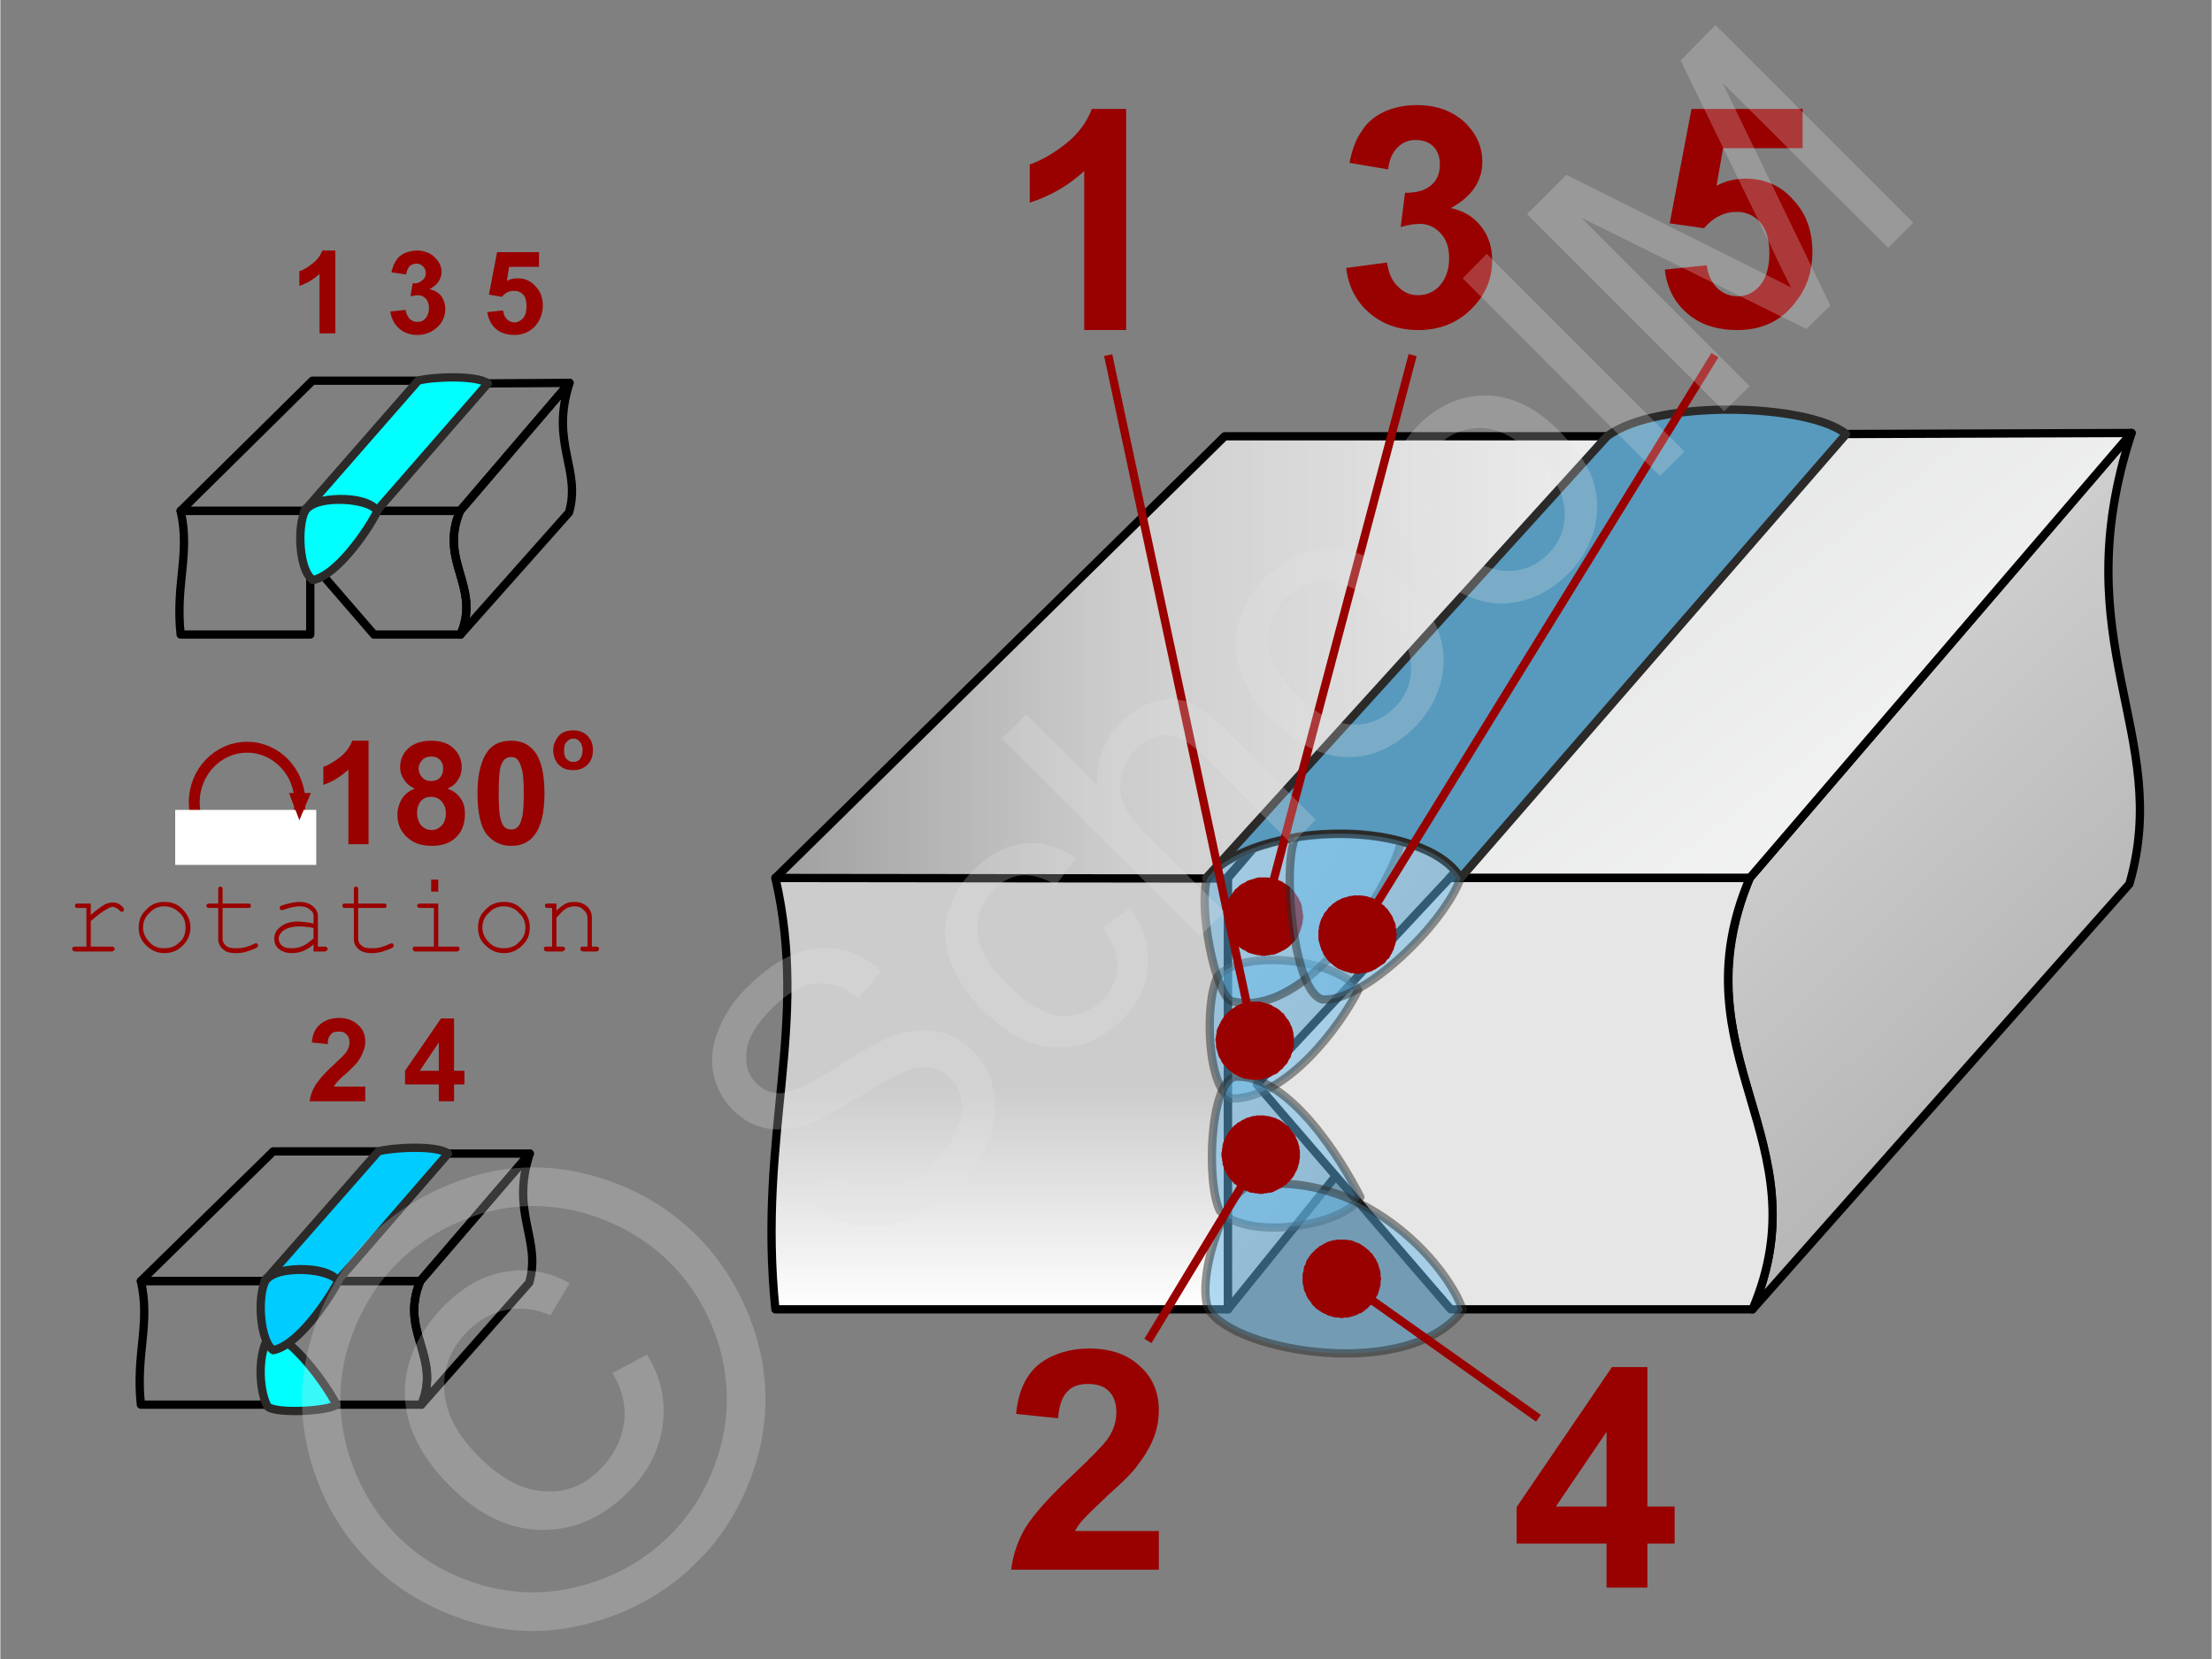 <svg xmlns="http://www.w3.org/2000/svg" width="240px" height="180px" style="shape-rendering:geometricPrecision;text-rendering:geometricPrecision;image-rendering:optimizeQuality;fill-rule:evenodd;clip-rule:evenodd" viewBox="0 0 4060 3046" xmlns:xlink="http://www.w3.org/1999/xlink"><rect x="0" y="0" width="4060" height="3046" fill="#808080" stroke="none"/><defs><clipPath id="id0"><path d="M2251 1613l709 -812 -712 0 -825 811 828 1z"/></clipPath><linearGradient id="id1" gradientUnits="userSpaceOnUse" x1="2725.5" y1="318.846" x2="3964.08" y2="1909.35"><stop offset="0" style="stop-opacity:1;stop-color:#d9dada"/><stop offset="1" style="stop-opacity:1;stop-color:#fefefe"/></linearGradient><linearGradient id="id2" gradientUnits="userSpaceOnUse" x1="3050.47" y1="1526.14" x2="2073.06" y2="933.056"><stop offset="0" style="stop-opacity:1;stop-color:#b2b3b3"/><stop offset="1" style="stop-opacity:1;stop-color:#fefefe"/></linearGradient><linearGradient id="id3" gradientUnits="userSpaceOnUse" x1="2044.44" y1="2403.73" x2="2044.44" y2="1994.39"><stop offset="0" style="stop-opacity:1;stop-color:white"/><stop offset="0.471" style="stop-opacity:1;stop-color:#e6e6e6"/><stop offset="1" style="stop-opacity:1;stop-color:#ccc"/></linearGradient><linearGradient id="id4" gradientUnits="userSpaceOnUse" x1="3026" y1="700.378" x2="4557.81" y2="2287.3"><stop offset="0" style="stop-opacity:1;stop-color:#e6e6e6"/><stop offset="1" style="stop-opacity:1;stop-color:#999"/></linearGradient></defs><g id="Ebene_x0020_1"><g id="_695642512"><g><path d="M615 612l-29 0 0 -109c-11,10 -23,17 -37,22l0 -27c7,-2 15,-7 24,-14 9,-7 15,-15 18,-24l24 0 0 152z" style="fill:#900;fill-rule:nonzero"/><path id="1" d="M716 572l28 -3c1,7 4,12 7,16 4,4 9,6 15,6 6,0 11,-2 15,-7 4,-5 6,-11 6,-18 0,-8 -2,-13 -6,-18 -4,-4 -9,-6 -14,-6 -4,0 -8,1 -14,2l4 -24c7,1 13,-1 17,-5 5,-3 7,-8 7,-14 0,-5 -2,-9 -5,-12 -3,-3 -7,-5 -12,-5 -5,0 -9,2 -13,5 -3,4 -5,9 -6,15l-27 -4c2,-9 5,-17 9,-22 3,-6 9,-10 15,-13 7,-3 15,-5 23,-5 14,0 26,5 34,14 7,7 11,16 11,25 0,13 -7,24 -22,32 9,2 16,6 21,12 5,7 8,15 8,24 0,13 -5,25 -15,34 -10,9 -22,14 -36,14 -14,0 -25,-4 -34,-12 -9,-8 -14,-18 -16,-31z" style="fill:#900;fill-rule:nonzero"/><path id="2" d="M894 573l29 -3c1,7 3,12 7,16 4,4 9,6 14,6 6,0 11,-3 16,-8 4,-5 6,-12 6,-22 0,-9 -2,-17 -6,-21 -5,-5 -10,-7 -17,-7 -8,0 -16,3 -22,11l-24 -4 15 -78 77 0 0 27 -55 0 -4 26c6,-4 13,-5 19,-5 13,0 24,4 33,14 9,9 14,21 14,36 0,13 -4,24 -11,34 -10,13 -24,20 -41,20 -14,0 -26,-4 -34,-11 -9,-8 -14,-18 -16,-31z" style="fill:#900;fill-rule:nonzero"/><path d="M670 1995l0 27 -102 0c1,-11 5,-20 10,-29 6,-9 16,-22 33,-37 13,-12 21,-20 24,-24 4,-6 6,-12 6,-18 0,-7 -2,-12 -6,-15 -3,-4 -8,-5 -14,-5 -6,0 -11,1 -14,5 -4,4 -6,10 -6,18l-29 -3c1,-16 7,-27 16,-34 9,-7 20,-11 34,-11 15,0 27,5 35,13 9,8 13,18 13,30 0,7 -1,13 -4,19 -2,6 -6,13 -11,20 -4,4 -10,11 -19,19 -10,8 -15,14 -18,17 -2,3 -4,5 -6,8l58 0z" style="fill:#900;fill-rule:nonzero"/><path id="1" d="M805 2022l0 -31 -62 0 0 -25 66 -96 24 0 0 96 19 0 0 25 -19 0 0 31 -28 0zm0 -56l0 -52 -35 52 35 0z" style="fill:#900;fill-rule:nonzero"/><path d="M676 1550l-37 0 0 -137c-13,12 -28,22 -46,28l0 -33c9,-3 19,-9 31,-18 11,-9 18,-19 22,-30l30 0 0 190z" style="fill:#900;fill-rule:nonzero"/><path id="1" d="M761 1448c-9,-4 -16,-10 -20,-17 -5,-7 -7,-14 -7,-22 0,-14 5,-26 15,-35 10,-9 24,-14 42,-14 18,0 32,5 41,14 10,9 15,21 15,35 0,8 -2,16 -7,23 -4,7 -10,12 -19,16 11,4 19,10 24,18 6,8 8,18 8,28 0,18 -5,32 -16,43 -11,11 -26,16 -45,16 -17,0 -31,-4 -42,-13 -14,-11 -21,-26 -21,-44 0,-11 3,-20 8,-29 5,-8 13,-15 24,-19zm7 -37c0,7 3,13 7,17 4,4 9,6 16,6 7,0 12,-2 16,-6 4,-4 6,-10 6,-17 0,-7 -2,-12 -6,-16 -4,-4 -9,-6 -16,-6 -7,0 -12,2 -16,6 -4,4 -7,9 -7,16zm-3 81c0,10 3,18 8,24 5,5 11,8 19,8 7,0 13,-3 18,-8 5,-5 8,-13 8,-23 0,-9 -3,-16 -8,-22 -5,-5 -11,-8 -19,-8 -9,0 -15,3 -20,9 -4,6 -6,13 -6,20z" style="fill:#900;fill-rule:nonzero"/><path id="2" d="M938 1360c18,0 32,6 43,20 12,15 18,41 18,77 0,35 -6,61 -19,77 -10,13 -24,19 -42,19 -19,0 -33,-7 -45,-21 -11,-14 -17,-39 -17,-76 0,-35 7,-61 19,-77 10,-13 24,-19 43,-19zm0 30c-5,0 -8,1 -12,4 -3,3 -6,8 -8,15 -2,10 -3,25 -3,48 0,22 1,37 3,45 2,9 5,14 8,17 4,3 7,4 12,4 4,0 8,-1 11,-4 4,-3 6,-8 8,-15 3,-9 4,-25 4,-47 0,-23 -1,-38 -4,-46 -2,-8 -5,-14 -8,-17 -3,-3 -7,-4 -11,-4z" style="fill:#900;fill-rule:nonzero"/><path d="M1015 1377c0,-7 2,-13 5,-18 3,-6 7,-11 13,-14 6,-3 12,-4 19,-4 10,0 19,3 26,10 7,7 10,16 10,26 0,11 -3,20 -10,27 -7,7 -16,10 -26,10 -7,0 -13,-1 -19,-4 -5,-3 -10,-7 -13,-13 -3,-5 -5,-12 -5,-20zm20 1c0,7 1,12 5,16 3,3 7,5 12,5 5,0 9,-2 12,-5 3,-4 5,-9 5,-17 0,-6 -2,-12 -5,-15 -3,-4 -7,-6 -12,-6 -5,0 -9,2 -12,6 -4,3 -5,9 -5,16z" style="fill:#900;fill-rule:nonzero"/><path d="M166 1659l0 21c11,-10 20,-16 25,-19 6,-3 11,-4 16,-4 5,0 9,1 14,5 4,3 6,6 6,8 0,1 0,2 -1,3 -1,1 -2,1 -3,1 -1,0 -1,0 -2,0 0,-1 -1,-1 -3,-3 -2,-2 -4,-4 -6,-4 -2,-1 -3,-2 -5,-2 -4,0 -8,2 -13,5 -6,3 -15,10 -28,21l0 47 38 0c2,0 4,0 4,1 1,1 2,2 2,3 0,2 -1,3 -2,3 0,1 -2,2 -4,2l-66 0c-3,0 -4,-1 -5,-2 -1,0 -1,-1 -1,-3 0,-1 0,-2 1,-3 1,0 2,-1 5,-1l20 0 0 -71 -16 0c-2,0 -3,0 -4,-1 -1,-1 -1,-2 -1,-3 0,-1 0,-2 1,-3 1,-1 2,-1 4,-1l24 0z" style="fill:#900;fill-rule:nonzero"/><path id="1" d="M349 1703c0,13 -5,24 -14,33 -9,9 -20,14 -34,14 -13,0 -24,-5 -33,-14 -10,-9 -14,-20 -14,-33 0,-13 4,-24 14,-33 9,-10 20,-14 33,-14 14,0 25,4 34,14 9,9 14,20 14,33zm-9 0c0,-11 -3,-20 -11,-27 -8,-8 -17,-12 -28,-12 -11,0 -20,4 -27,12 -8,7 -12,16 -12,27 0,10 4,19 12,27 7,8 16,11 27,11 11,0 20,-3 28,-11 8,-7 11,-16 11,-27z" style="fill:#900;fill-rule:nonzero"/><path id="2" d="M408 1659l46 0c2,0 4,0 5,1 1,1 1,2 1,3 0,1 0,2 -1,3 -1,1 -3,1 -5,1l-46 0 0 57c0,5 2,9 6,12 4,4 10,5 18,5 5,0 11,0 18,-2 7,-2 12,-4 16,-6 1,-1 2,-1 3,-1 1,0 2,0 3,1 1,1 1,2 1,3 0,1 0,2 -1,3 -2,2 -8,4 -16,7 -8,3 -16,4 -24,4 -10,0 -18,-2 -23,-7 -6,-5 -9,-11 -9,-19l0 -57 -16 0c-2,0 -4,0 -4,-1 -1,-1 -2,-2 -2,-3 0,-1 1,-2 2,-3 0,-1 2,-1 4,-1l16 0 0 -25c0,-3 0,-4 1,-5 1,-1 2,-1 3,-1 1,0 2,0 3,1 1,1 1,2 1,5l0 25z" style="fill:#900;fill-rule:nonzero"/><path id="3" d="M575 1747l0 -13c-12,11 -26,16 -40,16 -10,0 -18,-3 -24,-8 -6,-5 -8,-11 -8,-19 0,-8 3,-15 11,-21 8,-7 19,-10 33,-10 4,0 8,1 13,1 5,1 10,1 15,3l0 -14c0,-5 -2,-9 -7,-12 -4,-4 -10,-6 -19,-6 -7,0 -16,2 -28,6 -2,1 -4,1 -4,1 -1,0 -2,0 -3,-1 -1,-1 -1,-2 -1,-3 0,-1 0,-2 1,-3 1,-1 4,-2 11,-4 11,-3 19,-4 24,-4 11,0 19,3 25,8 6,5 9,11 9,18l0 56 12 0c2,0 4,0 4,1 1,1 2,2 2,3 0,2 -1,3 -2,3 0,1 -2,2 -4,2l-20 0zm0 -43c-4,-1 -8,-2 -13,-2 -4,-1 -9,-1 -14,-1 -12,0 -22,3 -29,8 -5,4 -8,9 -8,14 0,5 2,10 6,13 4,4 10,5 18,5 7,0 14,-1 20,-4 7,-3 13,-8 20,-14l0 -19z" style="fill:#900;fill-rule:nonzero"/><path id="4" d="M657 1659l47 0c2,0 3,0 4,1 1,1 1,2 1,3 0,1 0,2 -1,3 -1,1 -2,1 -4,1l-47 0 0 57c0,5 2,9 6,12 4,4 10,5 18,5 6,0 12,0 18,-2 7,-2 12,-4 16,-6 1,-1 3,-1 3,-1 1,0 2,0 3,1 1,1 1,2 1,3 0,1 0,2 -1,3 -2,2 -7,4 -16,7 -8,3 -16,4 -24,4 -9,0 -17,-2 -23,-7 -6,-5 -9,-11 -9,-19l0 -57 -16 0c-2,0 -3,0 -4,-1 -1,-1 -1,-2 -1,-3 0,-1 0,-2 1,-3 1,-1 2,-1 4,-1l16 0 0 -25c0,-3 0,-4 1,-5 1,-1 2,-1 3,-1 1,0 2,0 3,1 1,1 1,2 1,5l0 25z" style="fill:#900;fill-rule:nonzero"/><path id="5" d="M804 1615l0 22 -13 0 0 -22 13 0zm0 44l0 79 34 0c2,0 3,0 4,1 1,1 1,2 1,3 0,2 0,3 -1,3 -1,1 -2,2 -4,2l-76 0c-2,0 -3,-1 -4,-2 -1,0 -1,-1 -1,-3 0,-1 0,-2 1,-3 1,-1 2,-1 4,-1l34 0 0 -71 -25 0c-2,0 -3,0 -4,-1 -1,-1 -2,-2 -2,-3 0,-1 1,-2 2,-3 1,-1 2,-1 4,-1l33 0z" style="fill:#900;fill-rule:nonzero"/><path id="6" d="M972 1703c0,13 -4,24 -14,33 -9,9 -20,14 -33,14 -14,0 -25,-5 -34,-14 -10,-9 -14,-20 -14,-33 0,-13 4,-24 14,-33 9,-10 20,-14 34,-14 13,0 24,4 33,14 10,9 14,20 14,33zm-8 0c0,-11 -4,-20 -12,-27 -7,-8 -17,-12 -28,-12 -10,0 -20,4 -27,12 -8,7 -12,16 -12,27 0,10 4,19 12,27 7,8 17,11 27,11 11,0 21,-3 28,-11 8,-7 12,-16 12,-27z" style="fill:#900;fill-rule:nonzero"/><path id="7" d="M1021 1659l0 13c6,-6 12,-10 17,-13 4,-2 10,-3 16,-3 6,0 12,1 17,4 4,2 8,5 11,10 3,5 4,10 4,14l0 54 7 0c3,0 4,0 5,1 1,1 1,2 1,3 0,2 0,3 -1,3 -1,1 -2,2 -5,2l-22 0c-2,0 -4,-1 -5,-2 -1,0 -1,-1 -1,-3 0,-1 0,-2 1,-3 1,-1 3,-1 5,-1l7 0 0 -52c0,-6 -2,-11 -7,-15 -4,-5 -10,-7 -17,-7 -6,0 -11,2 -15,4 -4,2 -10,8 -18,17l0 53 10 0c2,0 3,0 4,1 1,1 2,2 2,3 0,2 -1,3 -2,3 -1,1 -2,2 -4,2l-27 0c-3,0 -4,-1 -5,-2 -1,0 -1,-1 -1,-3 0,-1 0,-2 1,-3 1,-1 2,-1 5,-1l9 0 0 -71 -7 0c-2,0 -4,0 -5,-1 -1,-1 -1,-2 -1,-3 0,-1 0,-2 1,-3 1,-1 3,-1 5,-1l15 0z" style="fill:#900;fill-rule:nonzero"/><ellipse cx="453" cy="1473" rx="97" ry="101" style="fill:none;stroke:#900;stroke-width:19.98"/><rect x="321" y="1487" width="259" height="101" style="fill:#fff"/><polygon points="549,1506 530,1456 570,1456" style="fill:#900"/><path d="M2254 1612l-831 0c63,274 -33,467 0,792l831 0 0 -792z" style="fill:url(#id3);stroke:#000;stroke-width:15.225;stroke-linejoin:round"/><path d="M569 938l-238 0c18,79 -10,134 0,227l238 0 0 -227z" style="fill:none;stroke:#000;stroke-width:15.225;stroke-linejoin:round"/><path d="M496 2352l-238 0c18,79 -10,134 0,227l238 0 0 -227z" style="fill:none;stroke:#000;stroke-width:15.225;stroke-linejoin:round"/><g><g style="clip-path:url(#id0)"><polygon points="2960,1613 2960,1613 2960,801 2960,801" style="fill:#eee"/><polygon id="1" points="2964,1613 2952,1613 2952,801 2964,801" style="fill:#eee"/><polygon id="2" points="2956,1613 2944,1613 2944,801 2956,801" style="fill:#eee"/><polygon id="3" points="2948,1613 2937,1613 2937,801 2948,801" style="fill:#eee"/><polygon id="4" points="2940,1613 2929,1613 2929,801 2940,801" style="fill:#ededed"/><polygon id="5" points="2933,1613 2921,1613 2921,801 2933,801" style="fill:#ededed"/><polygon id="6" points="2925,1613 2913,1613 2913,801 2925,801" style="fill:#ededed"/><polygon id="7" points="2917,1613 2905,1613 2905,801 2917,801" style="fill:#ececec"/><polygon id="8" points="2909,1613 2897,1613 2897,801 2909,801" style="fill:#ececec"/><polygon id="9" points="2901,1613 2889,1613 2889,801 2901,801" style="fill:#ececec"/><polygon id="10" points="2893,1613 2881,1613 2881,801 2893,801" style="fill:#ececec"/><polygon id="11" points="2885,1613 2873,1613 2873,801 2885,801" style="fill:#ebebeb"/><polygon id="12" points="2877,1613 2865,1613 2865,801 2877,801" style="fill:#ebebeb"/><polygon id="13" points="2869,1613 2857,1613 2857,801 2869,801" style="fill:#ebebeb"/><polygon id="14" points="2861,1613 2849,1613 2849,801 2861,801" style="fill:#eaeaea"/><polygon id="15" points="2853,1613 2841,1613 2841,801 2853,801" style="fill:#eaeaea"/><polygon id="16" points="2845,1613 2833,1613 2833,801 2845,801" style="fill:#eaeaea"/><polygon id="17" points="2837,1613 2825,1613 2825,801 2837,801" style="fill:#e9e9e9"/><polygon id="18" points="2829,1613 2818,1613 2818,801 2829,801" style="fill:#e9e9e9"/><polygon id="19" points="2822,1613 2810,1613 2810,801 2822,801" style="fill:#e9e9e9"/><polygon id="20" points="2814,1613 2802,1613 2802,801 2814,801" style="fill:#e9e9e9"/><polygon id="21" points="2806,1613 2794,1613 2794,801 2806,801" style="fill:#e8e8e8"/><polygon id="22" points="2798,1613 2786,1613 2786,801 2798,801" style="fill:#e8e8e8"/><polygon id="23" points="2790,1613 2778,1613 2778,801 2790,801" style="fill:#e8e8e8"/><polygon id="24" points="2782,1613 2770,1613 2770,801 2782,801" style="fill:#e7e7e7"/><polygon id="25" points="2774,1613 2762,1613 2762,801 2774,801" style="fill:#e7e7e7"/><polygon id="26" points="2766,1613 2754,1613 2754,801 2766,801" style="fill:#e7e7e7"/><polygon id="27" points="2758,1613 2746,1613 2746,801 2758,801" style="fill:#e7e7e7"/><polygon id="28" points="2750,1613 2738,1613 2738,801 2750,801" style="fill:#e6e6e6"/><polygon id="29" points="2742,1613 2730,1613 2730,801 2742,801" style="fill:#e6e6e6"/><polygon id="30" points="2734,1613 2722,1613 2722,801 2734,801" style="fill:#e6e6e6"/><polygon id="31" points="2726,1613 2714,1613 2714,801 2726,801" style="fill:#e5e5e5"/><polygon id="32" points="2718,1613 2707,1613 2707,801 2718,801" style="fill:#e5e5e5"/><polygon id="33" points="2710,1613 2699,1613 2699,801 2710,801" style="fill:#e5e5e5"/><polygon id="34" points="2703,1613 2691,1613 2691,801 2703,801" style="fill:#e4e4e4"/><polygon id="35" points="2695,1613 2683,1613 2683,801 2695,801" style="fill:#e4e4e4"/><polygon id="36" points="2687,1613 2675,1613 2675,801 2687,801" style="fill:#e4e4e4"/><polygon id="37" points="2679,1613 2667,1613 2667,801 2679,801" style="fill:#e4e4e4"/><polygon id="38" points="2671,1613 2659,1613 2659,801 2671,801" style="fill:#e3e3e3"/><polygon id="39" points="2663,1613 2651,1613 2651,801 2663,801" style="fill:#e3e3e3"/><polygon id="40" points="2655,1613 2643,1613 2643,801 2655,801" style="fill:#e3e3e3"/><polygon id="41" points="2647,1613 2635,1613 2635,801 2647,801" style="fill:#e2e2e2"/><polygon id="42" points="2639,1613 2627,1613 2627,801 2639,801" style="fill:#e2e2e2"/><polygon id="43" points="2631,1613 2619,1613 2619,801 2631,801" style="fill:#e2e2e2"/><polygon id="44" points="2623,1613 2611,1613 2611,801 2623,801" style="fill:#e2e2e2"/><polygon id="45" points="2615,1613 2603,1613 2603,801 2615,801" style="fill:#e1e1e1"/><polygon id="46" points="2607,1613 2595,1613 2595,801 2607,801" style="fill:#e1e1e1"/><polygon id="47" points="2599,1613 2588,1613 2588,801 2599,801" style="fill:#e1e1e1"/><polygon id="48" points="2592,1613 2580,1613 2580,801 2592,801" style="fill:#e0e0e0"/><polygon id="49" points="2584,1613 2572,1613 2572,801 2584,801" style="fill:#e0e0e0"/><polygon id="50" points="2576,1613 2564,1613 2564,801 2576,801" style="fill:#e0e0e0"/><polygon id="51" points="2568,1613 2556,1613 2556,801 2568,801" style="fill:#dfdfdf"/><polygon id="52" points="2560,1613 2548,1613 2548,801 2560,801" style="fill:#dfdfdf"/><polygon id="53" points="2552,1613 2540,1613 2540,801 2552,801" style="fill:#dfdfdf"/><polygon id="54" points="2544,1613 2532,1613 2532,801 2544,801" style="fill:#dfdfdf"/><polygon id="55" points="2536,1613 2524,1613 2524,801 2536,801" style="fill:#dedede"/><polygon id="56" points="2528,1613 2516,1613 2516,801 2528,801" style="fill:#dedede"/><polygon id="57" points="2520,1613 2508,1613 2508,801 2520,801" style="fill:#dedede"/><polygon id="58" points="2512,1613 2500,1613 2500,801 2512,801" style="fill:#ddd"/><polygon id="59" points="2504,1613 2492,1613 2492,801 2504,801" style="fill:#ddd"/><polygon id="60" points="2496,1613 2484,1613 2484,801 2496,801" style="fill:#ddd"/><polygon id="61" points="2488,1613 2477,1613 2477,801 2488,801" style="fill:#dcdcdc"/><polygon id="62" points="2480,1613 2469,1613 2469,801 2480,801" style="fill:#dcdcdc"/><polygon id="63" points="2473,1613 2461,1613 2461,801 2473,801" style="fill:#dcdcdc"/><polygon id="64" points="2465,1613 2453,1613 2453,801 2465,801" style="fill:#dcdcdc"/><polygon id="65" points="2457,1613 2445,1613 2445,801 2457,801" style="fill:#dbdbdb"/><polygon id="66" points="2449,1613 2437,1613 2437,801 2449,801" style="fill:#dbdbdb"/><polygon id="67" points="2441,1613 2429,1613 2429,801 2441,801" style="fill:#dbdbdb"/><polygon id="68" points="2433,1613 2421,1613 2421,801 2433,801" style="fill:#dadada"/><polygon id="69" points="2425,1613 2413,1613 2413,801 2425,801" style="fill:#dadada"/><polygon id="70" points="2417,1613 2405,1613 2405,801 2417,801" style="fill:#dadada"/><polygon id="71" points="2409,1613 2397,1613 2397,801 2409,801" style="fill:#dadada"/><polygon id="72" points="2401,1613 2389,1613 2389,801 2401,801" style="fill:#d9d9d9"/><polygon id="73" points="2393,1613 2381,1613 2381,801 2393,801" style="fill:#d9d9d9"/><polygon id="74" points="2385,1613 2373,1613 2373,801 2385,801" style="fill:#d9d9d9"/><polygon id="75" points="2377,1613 2366,1613 2366,801 2377,801" style="fill:#d8d8d8"/><polygon id="76" points="2369,1613 2358,1613 2358,801 2369,801" style="fill:#d8d8d8"/><polygon id="77" points="2362,1613 2350,1613 2350,801 2362,801" style="fill:#d8d8d8"/><polygon id="78" points="2354,1613 2342,1613 2342,801 2354,801" style="fill:#d7d7d7"/><polygon id="79" points="2346,1613 2334,1613 2334,801 2346,801" style="fill:#d7d7d7"/><polygon id="80" points="2338,1613 2326,1613 2326,801 2338,801" style="fill:#d7d7d7"/><polygon id="81" points="2330,1613 2318,1613 2318,801 2330,801" style="fill:#d7d7d7"/><polygon id="82" points="2322,1613 2310,1613 2310,801 2322,801" style="fill:#d6d6d6"/><polygon id="83" points="2314,1613 2302,1613 2302,801 2314,801" style="fill:#d6d6d6"/><polygon id="84" points="2306,1613 2294,1613 2294,801 2306,801" style="fill:#d6d6d6"/><polygon id="85" points="2298,1613 2286,1613 2286,801 2298,801" style="fill:#d5d5d5"/><polygon id="86" points="2290,1613 2278,1613 2278,801 2290,801" style="fill:#d5d5d5"/><polygon id="87" points="2282,1613 2270,1613 2270,801 2282,801" style="fill:#d5d5d5"/><polygon id="88" points="2274,1613 2262,1613 2262,801 2274,801" style="fill:#d5d5d5"/><polygon id="89" points="2266,1613 2254,1613 2254,801 2266,801" style="fill:#d4d4d4"/><polygon id="90" points="2258,1613 2247,1613 2247,801 2258,801" style="fill:#d4d4d4"/><polygon id="91" points="2251,1613 2239,1613 2239,801 2251,801" style="fill:#d4d4d4"/><polygon id="92" points="2243,1613 2231,1613 2231,801 2243,801" style="fill:#d3d3d3"/><polygon id="93" points="2235,1613 2223,1613 2223,801 2235,801" style="fill:#d3d3d3"/><polygon id="94" points="2227,1613 2215,1613 2215,801 2227,801" style="fill:#d3d3d3"/><polygon id="95" points="2219,1613 2207,1613 2207,801 2219,801" style="fill:#d2d2d2"/><polygon id="96" points="2211,1613 2199,1613 2199,801 2211,801" style="fill:#d2d2d2"/><polygon id="97" points="2203,1613 2191,1613 2191,801 2203,801" style="fill:#d2d2d2"/><polygon id="98" points="2195,1613 2183,1613 2183,801 2195,801" style="fill:#d2d2d2"/><polygon id="99" points="2187,1613 2175,1613 2175,801 2187,801" style="fill:#d1d1d1"/><polygon id="100" points="2179,1613 2167,1613 2167,801 2179,801" style="fill:#d1d1d1"/><polygon id="101" points="2171,1613 2159,1613 2159,801 2171,801" style="fill:#d1d1d1"/><polygon id="102" points="2163,1613 2151,1613 2151,801 2163,801" style="fill:#d0d0d0"/><polygon id="103" points="2155,1613 2143,1613 2143,801 2155,801" style="fill:#d0d0d0"/><polygon id="104" points="2147,1613 2136,1613 2136,801 2147,801" style="fill:#d0d0d0"/><polygon id="105" points="2139,1613 2128,1613 2128,801 2139,801" style="fill:#d0d0d0"/><polygon id="106" points="2132,1613 2120,1613 2120,801 2132,801" style="fill:#cfcfcf"/><polygon id="107" points="2124,1613 2112,1613 2112,801 2124,801" style="fill:#cfcfcf"/><polygon id="108" points="2116,1613 2104,1613 2104,801 2116,801" style="fill:#cfcfcf"/><polygon id="109" points="2108,1613 2096,1613 2096,801 2108,801" style="fill:#cecece"/><polygon id="110" points="2100,1613 2088,1613 2088,801 2100,801" style="fill:#cecece"/><polygon id="111" points="2092,1613 2080,1613 2080,801 2092,801" style="fill:#cecece"/><polygon id="112" points="2084,1613 2072,1613 2072,801 2084,801" style="fill:#cdcdcd"/><polygon id="113" points="2076,1613 2064,1613 2064,801 2076,801" style="fill:#cdcdcd"/><polygon id="114" points="2068,1613 2056,1613 2056,801 2068,801" style="fill:#cdcdcd"/><polygon id="115" points="2060,1613 2048,1613 2048,801 2060,801" style="fill:#cdcdcd"/><polygon id="116" points="2052,1613 2040,1613 2040,801 2052,801" style="fill:#ccc"/><polygon id="117" points="2044,1613 2032,1613 2032,801 2044,801" style="fill:#ccc"/><polygon id="118" points="2036,1613 2024,1613 2024,801 2036,801" style="fill:#cbcbcb"/><polygon id="119" points="2028,1613 2017,1613 2017,801 2028,801" style="fill:#cbcbcb"/><polygon id="120" points="2021,1613 2009,1613 2009,801 2021,801" style="fill:#cacaca"/><polygon id="121" points="2013,1613 2001,1613 2001,801 2013,801" style="fill:#cacaca"/><polygon id="122" points="2005,1613 1993,1613 1993,801 2005,801" style="fill:#c9c9c9"/><polygon id="123" points="1997,1613 1985,1613 1985,801 1997,801" style="fill:#c9c9c9"/><polygon id="124" points="1989,1613 1977,1613 1977,801 1989,801" style="fill:#c8c8c8"/><polygon id="125" points="1981,1613 1969,1613 1969,801 1981,801" style="fill:#c7c7c7"/><polygon id="126" points="1973,1613 1961,1613 1961,801 1973,801" style="fill:#c7c7c7"/><polygon id="127" points="1965,1613 1953,1613 1953,801 1965,801" style="fill:#c6c6c6"/><polygon id="128" points="1957,1613 1945,1613 1945,801 1957,801" style="fill:#c6c6c6"/><polygon id="129" points="1949,1613 1937,1613 1937,801 1949,801" style="fill:#c5c5c5"/><polygon id="130" points="1941,1613 1929,1613 1929,801 1941,801" style="fill:#c5c5c5"/><polygon id="131" points="1933,1613 1921,1613 1921,801 1933,801" style="fill:#c4c4c4"/><polygon id="132" points="1925,1613 1913,1613 1913,801 1925,801" style="fill:#c3c3c3"/><polygon id="133" points="1917,1613 1906,1613 1906,801 1917,801" style="fill:#c3c3c3"/><polygon id="134" points="1909,1613 1898,1613 1898,801 1909,801" style="fill:#c2c2c2"/><polygon id="135" points="1902,1613 1890,1613 1890,801 1902,801" style="fill:#c2c2c2"/><polygon id="136" points="1894,1613 1882,1613 1882,801 1894,801" style="fill:#c1c1c1"/><polygon id="137" points="1886,1613 1874,1613 1874,801 1886,801" style="fill:#c1c1c1"/><polygon id="138" points="1878,1613 1866,1613 1866,801 1878,801" style="fill:silver"/><polygon id="139" points="1870,1613 1858,1613 1858,801 1870,801" style="fill:#bfbfbf"/><polygon id="140" points="1862,1613 1850,1613 1850,801 1862,801" style="fill:#bfbfbf"/><polygon id="141" points="1854,1613 1842,1613 1842,801 1854,801" style="fill:#bebebe"/><polygon id="142" points="1846,1613 1834,1613 1834,801 1846,801" style="fill:#bebebe"/><polygon id="143" points="1838,1613 1826,1613 1826,801 1838,801" style="fill:#bdbdbd"/><polygon id="144" points="1830,1613 1818,1613 1818,801 1830,801" style="fill:#bcbcbc"/><polygon id="145" points="1822,1613 1810,1613 1810,801 1822,801" style="fill:#bcbcbc"/><polygon id="146" points="1814,1613 1802,1613 1802,801 1814,801" style="fill:#bbb"/><polygon id="147" points="1806,1613 1795,1613 1795,801 1806,801" style="fill:#bbb"/><polygon id="148" points="1798,1613 1787,1613 1787,801 1798,801" style="fill:#bababa"/><polygon id="149" points="1791,1613 1779,1613 1779,801 1791,801" style="fill:#bababa"/><polygon id="150" points="1783,1613 1771,1613 1771,801 1783,801" style="fill:#b9b9b9"/><polygon id="151" points="1775,1613 1763,1613 1763,801 1775,801" style="fill:#b8b8b8"/><polygon id="152" points="1767,1613 1755,1613 1755,801 1767,801" style="fill:#b8b8b8"/><polygon id="153" points="1759,1613 1747,1613 1747,801 1759,801" style="fill:#b7b7b7"/><polygon id="154" points="1751,1613 1739,1613 1739,801 1751,801" style="fill:#b7b7b7"/><polygon id="155" points="1743,1613 1731,1613 1731,801 1743,801" style="fill:#b6b6b6"/><polygon id="156" points="1735,1613 1723,1613 1723,801 1735,801" style="fill:#b6b6b6"/><polygon id="157" points="1727,1613 1715,1613 1715,801 1727,801" style="fill:#b5b5b5"/><polygon id="158" points="1719,1613 1707,1613 1707,801 1719,801" style="fill:#b4b4b4"/><polygon id="159" points="1711,1613 1699,1613 1699,801 1711,801" style="fill:#b4b4b4"/><polygon id="160" points="1703,1613 1691,1613 1691,801 1703,801" style="fill:#b3b3b3"/><polygon id="161" points="1695,1613 1683,1613 1683,801 1695,801" style="fill:#b3b3b3"/><polygon id="162" points="1687,1613 1676,1613 1676,801 1687,801" style="fill:#b2b2b2"/><polygon id="163" points="1680,1613 1668,1613 1668,801 1680,801" style="fill:#b2b2b2"/><polygon id="164" points="1672,1613 1660,1613 1660,801 1672,801" style="fill:#b1b1b1"/><polygon id="165" points="1664,1613 1652,1613 1652,801 1664,801" style="fill:#b0b0b0"/><polygon id="166" points="1656,1613 1644,1613 1644,801 1656,801" style="fill:#b0b0b0"/><polygon id="167" points="1648,1613 1636,1613 1636,801 1648,801" style="fill:#afafaf"/><polygon id="168" points="1640,1613 1628,1613 1628,801 1640,801" style="fill:#afafaf"/><polygon id="169" points="1632,1613 1620,1613 1620,801 1632,801" style="fill:#aeaeae"/><polygon id="170" points="1624,1613 1612,1613 1612,801 1624,801" style="fill:#aeaeae"/><polygon id="171" points="1616,1613 1604,1613 1604,801 1616,801" style="fill:#adadad"/><polygon id="172" points="1608,1613 1596,1613 1596,801 1608,801" style="fill:#acacac"/><polygon id="173" points="1600,1613 1588,1613 1588,801 1600,801" style="fill:#acacac"/><polygon id="174" points="1592,1613 1580,1613 1580,801 1592,801" style="fill:#ababab"/><polygon id="175" points="1584,1613 1572,1613 1572,801 1584,801" style="fill:#ababab"/><polygon id="176" points="1576,1613 1565,1613 1565,801 1576,801" style="fill:#aaa"/><polygon id="177" points="1568,1613 1557,1613 1557,801 1568,801" style="fill:#aaa"/><polygon id="178" points="1561,1613 1549,1613 1549,801 1561,801" style="fill:#a9a9a9"/><polygon id="179" points="1553,1613 1541,1613 1541,801 1553,801" style="fill:#a8a8a8"/><polygon id="180" points="1545,1613 1533,1613 1533,801 1545,801" style="fill:#a8a8a8"/><polygon id="181" points="1537,1613 1525,1613 1525,801 1537,801" style="fill:#a7a7a7"/><polygon id="182" points="1529,1613 1517,1613 1517,801 1529,801" style="fill:#a7a7a7"/><polygon id="183" points="1521,1613 1509,1613 1509,801 1521,801" style="fill:#a6a6a6"/><polygon id="184" points="1513,1613 1501,1613 1501,801 1513,801" style="fill:#a6a6a6"/><polygon id="185" points="1505,1613 1493,1613 1493,801 1505,801" style="fill:#a5a5a5"/><polygon id="186" points="1497,1613 1485,1613 1485,801 1497,801" style="fill:#a4a4a4"/><polygon id="187" points="1489,1613 1477,1613 1477,801 1489,801" style="fill:#a4a4a4"/><polygon id="188" points="1481,1613 1469,1613 1469,801 1481,801" style="fill:#a3a3a3"/><polygon id="189" points="1473,1613 1461,1613 1461,801 1473,801" style="fill:#a3a3a3"/><polygon id="190" points="1465,1613 1453,1613 1453,801 1465,801" style="fill:#a2a2a2"/><polygon id="191" points="1457,1613 1446,1613 1446,801 1457,801" style="fill:#a2a2a2"/><polygon id="192" points="1450,1613 1438,1613 1438,801 1450,801" style="fill:#a1a1a1"/><polygon id="193" points="1442,1613 1430,1613 1430,801 1442,801" style="fill:#a0a0a0"/><polygon id="194" points="1434,1613 1422,1613 1422,801 1434,801" style="fill:#a0a0a0"/><polygon id="195" points="1426,1613 1423,1613 1423,801 1426,801" style="fill:#9f9f9f"/></g><polygon id="196" points="2251,1613 2960,801 2248,801 1423,1612" style="fill:none;stroke:#000;stroke-width:15.225;stroke-linejoin:round"/></g><polygon points="568,938 777,699 573,699 331,938" style="fill:none;stroke:#000;stroke-width:15.225;stroke-linejoin:round"/><polygon points="496,2352 704,2114 501,2114 258,2352" style="fill:none;stroke:#000;stroke-width:15.225;stroke-linejoin:round"/><polygon points="2254,2404 2254,1612 2950,801 2949,1544" style="fill:url(#id2);stroke:#000;stroke-width:15.225;stroke-linejoin:round"/><g><path d="M3212 1612l701 -817c-126,385 76,553 -4,828l-692 781c131,-307 -141,-463 -5,-792z" style="fill:url(#id4);stroke:#000;stroke-width:15.225;stroke-linejoin:round"/><polygon points="2661,1612 3212,1612 3913,795 3360,797" style="fill:url(#id1);stroke:#000;stroke-width:15.225;stroke-linejoin:round"/><path d="M3217 2404l-554 0 -356 -413 354 -379 551 0c-138,324 137,482 5,792z" style="fill:#e6e6e6;stroke:#000;stroke-width:15.225;stroke-linejoin:round"/></g><g><path d="M844 938l201 -235c-36,111 22,159 -1,238l-199 224c38,-88 -40,-133 -1,-227z" style="fill:none;stroke:#000;stroke-width:15.225;stroke-linejoin:round"/><polygon points="686,938 844,938 1045,703 886,704" style="fill:none;stroke:#000;stroke-width:15.225;stroke-linejoin:round"/><path d="M845 1165l-159 0 -102 -118 102 -109 158 0c-40,93 39,138 1,227z" style="fill:none;stroke:#000;stroke-width:15.225;stroke-linejoin:round"/></g><g><path d="M771 2352l201 -234c-36,110 22,158 -1,237l-198 224c37,-88 -41,-133 -2,-227z" style="fill:none;stroke:#000;stroke-width:15.225;stroke-linejoin:round"/><polygon points="613,2352 771,2352 972,2118 814,2118" style="fill:none;stroke:#000;stroke-width:15.225;stroke-linejoin:round"/><path d="M773 2579l-159 0 -103 -118 102 -109 158 0c-39,93 40,138 2,227z" style="fill:none;stroke:#000;stroke-width:15.225;stroke-linejoin:round"/></g><path d="M2681 1612c-66,-107 -367,-108 -467,0l736 -811c92,-69 371,-60 439,-4l-708 815z" style="fill:#579abe;stroke:#2b2a29;stroke-width:15.225;stroke-linecap:round;stroke-linejoin:round"/><path d="M691 938c-18,-31 -120,-27 -133,0l209 -239c23,-7 108,-11 128,5l-204 234z" style="fill:#0ff;stroke:#2b2a29;stroke-width:15.225;stroke-linecap:round;stroke-linejoin:round"/><path d="M619 2352c-19,-31 -121,-27 -134,0l209 -238c24,-7 108,-12 128,4l-203 234z" style="fill:#0cf;stroke:#2b2a29;stroke-width:15.225;stroke-linecap:round;stroke-linejoin:round"/><path d="M617 2579c-15,13 -127,18 -128,0 -14,-28 -18,-96 7,-130 41,8 103,94 121,130z" style="fill:#0ff;stroke:#2b2a29;stroke-width:15.225;stroke-linecap:round;stroke-linejoin:round"/><path d="M2493 1818c-32,-55 -211,-79 -258,-25 -25,50 -19,210 27,224 101,-1 199,-135 231,-199z" style="fill:#66b8e8;fill-opacity:.502;stroke:#2b2a29;stroke-width:15.225;stroke-linecap:round;stroke-linejoin:round;stroke-opacity:.502"/><path d="M2497 2198c-32,55 -211,80 -258,25 -25,-50 -19,-232 27,-246 100,-7 199,157 231,221z" style="fill:#66b8e8;fill-opacity:.502;stroke:#2b2a29;stroke-width:15.225;stroke-linecap:round;stroke-linejoin:round;stroke-opacity:.502"/><path d="M2572 1545c-113,-35 -305,-5 -356,68 -17,50 14,211 44,225 136,37 293,-208 312,-293z" style="fill:#66b8e8;fill-opacity:.502;stroke:#2b2a29;stroke-width:15.225;stroke-linecap:round;stroke-linejoin:round;stroke-opacity:.502"/><path d="M2685 2405c-96,131 -415,79 -466,0 -25,-50 27,-213 72,-227 208,-36 365,142 394,227z" style="fill:#66b8e8;fill-opacity:.502;stroke:#2b2a29;stroke-width:15.225;stroke-linecap:round;stroke-linejoin:round;stroke-opacity:.502"/><path d="M692 939c-9,-24 -115,-33 -133,0 -14,28 -11,109 15,126 44,-9 100,-90 118,-126z" style="fill:#0ff;stroke:#2b2a29;stroke-width:15.225;stroke-linecap:round;stroke-linejoin:round"/><path d="M620 2353c-10,-24 -115,-33 -134,0 -14,28 -10,109 15,126 45,-9 100,-90 119,-126z" style="fill:#0cf;stroke:#2b2a29;stroke-width:15.225;stroke-linecap:round;stroke-linejoin:round"/><path d="M2127 2811l0 71 -271 0c3,-27 12,-53 26,-77 15,-24 44,-57 87,-97 35,-33 56,-55 64,-66 11,-16 16,-32 16,-48 0,-17 -4,-30 -14,-40 -9,-9 -22,-13 -38,-13 -16,0 -29,4 -38,14 -10,10 -15,26 -17,49l-77 -8c4,-43 19,-73 43,-92 24,-18 55,-28 91,-28 40,0 71,11 94,33 23,21 34,48 34,80 0,18 -3,35 -10,52 -6,16 -17,34 -31,52 -9,12 -26,29 -51,51 -24,23 -40,38 -46,45 -7,7 -12,15 -16,22l154 0z" style="fill:#900;fill-rule:nonzero"/><path d="M2949 2915l0 -81 -165 0 0 -67 175 -257 65 0 0 256 50 0 0 68 -50 0 0 81 -75 0zm0 -149l0 -137 -93 137 93 0z" style="fill:#900;fill-rule:nonzero"/><path d="M2067 606l-77 0 0 -292c-28,26 -62,46 -100,58l0 -70c20,-7 42,-19 66,-38 23,-18 39,-40 48,-64l63 0 0 406z" style="fill:#900;fill-rule:nonzero"/><path d="M3056 495l77 -8c2,17 9,31 19,42 11,10 24,15 38,15 16,0 30,-7 41,-20 11,-13 17,-33 17,-60 0,-25 -6,-43 -17,-56 -11,-12 -25,-19 -43,-19 -23,0 -43,10 -60,30l-63 -9 40 -210 204 0 0 72 -146 0 -12 69c17,-9 35,-13 53,-13 34,0 64,12 87,38 24,25 36,57 36,97 0,33 -9,63 -29,89 -26,36 -62,54 -109,54 -37,0 -68,-10 -91,-30 -24,-20 -38,-47 -42,-81z" style="fill:#900;fill-rule:nonzero"/><path d="M2471 492l75 -10c3,20 9,34 20,44 10,11 23,16 37,16 16,0 30,-6 41,-19 10,-12 16,-28 16,-49 0,-19 -5,-35 -16,-46 -10,-11 -23,-17 -38,-17 -10,0 -22,2 -35,6l8 -63c21,0 37,-4 48,-14 11,-9 16,-22 16,-38 0,-14 -4,-25 -12,-33 -8,-8 -19,-12 -32,-12 -13,0 -24,4 -34,14 -9,9 -15,22 -17,40l-71 -12c5,-25 12,-44 23,-59 9,-15 23,-26 41,-35 18,-8 38,-12 60,-12 38,0 69,12 92,36 19,20 28,43 28,68 0,35 -19,64 -58,85 23,5 42,16 55,33 14,17 21,38 21,63 0,35 -13,65 -39,90 -25,25 -58,38 -96,38 -37,0 -67,-11 -91,-32 -24,-21 -38,-48 -42,-82z" style="fill:#900;fill-rule:nonzero"/><g><line x1="2824" y1="2604" x2="2463" y2="2348" style="fill:none;fill-rule:nonzero;stroke:#900;stroke-width:15.225"/><polygon id="1" points="2421,2406 2421,2406 2418,2404 2415,2402 2413,2399 2410,2397 2408,2394 2406,2391 2404,2388 2402,2386 2400,2383 2398,2379 2397,2376 2396,2373 2394,2370 2393,2366 2393,2363 2392,2360 2391,2356 2391,2353 2391,2349 2391,2346 2391,2342 2391,2339 2392,2336 2393,2332 2393,2329 2394,2325 2396,2322 2397,2319 2398,2315 2400,2312 2402,2309 2404,2306 2404,2306 2406,2303 2409,2300 2411,2298 2414,2295 2416,2293 2419,2291 2422,2288 2425,2287 2428,2285 2431,2283 2434,2282 2437,2280 2441,2279 2444,2278 2447,2277 2451,2277 2454,2276 2458,2276 2461,2276 2465,2276 2468,2276 2471,2276 2475,2277 2478,2277 2482,2278 2485,2279 2489,2281 2492,2282 2495,2283 2498,2285 2501,2287 2504,2289 2504,2289 2507,2291 2510,2294 2513,2296 2515,2299 2518,2301 2520,2304 2522,2307 2524,2310 2526,2313 2527,2316 2529,2319 2530,2322 2531,2326 2532,2329 2533,2332 2534,2336 2534,2339 2534,2343 2535,2346 2535,2349 2534,2353 2534,2356 2534,2360 2533,2363 2532,2367 2531,2370 2530,2373 2529,2377 2527,2380 2525,2383 2524,2386 2521,2389 2521,2389 2519,2392 2517,2395 2514,2398 2512,2400 2509,2403 2506,2405 2504,2407 2501,2409 2498,2411 2494,2412 2491,2414 2488,2415 2485,2416 2482,2417 2478,2418 2475,2419 2471,2419 2468,2419 2464,2420 2461,2420 2458,2419 2454,2419 2451,2419 2447,2418 2444,2417 2440,2416 2437,2415 2434,2413 2431,2412 2427,2410 2424,2408" style="fill:#900"/></g><g><line x1="2107" y1="2462" x2="2314" y2="2120" style="fill:none;fill-rule:nonzero;stroke:#900;stroke-width:15.225"/><polygon id="1" points="2253,2082 2253,2082 2255,2079 2257,2076 2259,2074 2261,2071 2264,2068 2266,2066 2269,2064 2272,2061 2275,2060 2278,2058 2281,2056 2284,2055 2287,2053 2290,2052 2294,2051 2297,2050 2300,2049 2304,2049 2307,2048 2311,2048 2314,2048 2318,2048 2321,2048 2324,2049 2328,2049 2331,2050 2335,2051 2338,2052 2342,2053 2345,2055 2348,2056 2351,2058 2351,2058 2354,2060 2357,2062 2360,2065 2363,2067 2366,2069 2368,2072 2370,2075 2372,2078 2374,2080 2376,2083 2378,2086 2379,2090 2381,2093 2382,2096 2383,2099 2384,2103 2385,2106 2385,2109 2386,2113 2386,2116 2386,2120 2386,2123 2386,2127 2385,2130 2385,2134 2384,2137 2383,2140 2382,2144 2381,2147 2379,2151 2377,2154 2376,2157 2376,2157 2374,2160 2372,2163 2369,2166 2367,2169 2364,2171 2362,2174 2359,2176 2356,2178 2353,2180 2350,2182 2347,2183 2344,2185 2341,2186 2338,2188 2335,2189 2331,2190 2328,2190 2324,2191 2321,2191 2318,2192 2314,2192 2311,2192 2307,2191 2304,2191 2300,2190 2297,2190 2293,2189 2290,2187 2287,2186 2283,2185 2280,2183 2277,2181 2277,2181 2274,2179 2271,2177 2268,2175 2265,2173 2263,2170 2260,2167 2258,2165 2256,2162 2254,2159 2252,2156 2250,2153 2249,2150 2247,2147 2246,2143 2245,2140 2244,2137 2244,2133 2243,2130 2243,2127 2242,2123 2242,2120 2242,2116 2243,2113 2243,2109 2244,2106 2244,2102 2245,2099 2246,2096 2248,2092 2249,2089 2251,2086" style="fill:#900"/></g><g><line x1="2034" y1="652" x2="2303" y2="1911" style="fill:none;fill-rule:nonzero;stroke:#900;stroke-width:15.225"/><polygon id="1" points="2374,1896 2374,1896 2374,1899 2375,1903 2375,1906 2375,1910 2375,1914 2375,1917 2375,1921 2374,1924 2373,1928 2372,1931 2371,1934 2370,1937 2369,1941 2367,1944 2365,1947 2364,1950 2362,1953 2360,1955 2357,1958 2355,1961 2353,1963 2350,1965 2347,1968 2345,1970 2342,1972 2339,1973 2335,1975 2332,1977 2329,1978 2325,1979 2322,1980 2318,1981 2318,1981 2315,1982 2311,1982 2307,1982 2304,1983 2300,1983 2297,1982 2293,1982 2290,1981 2286,1981 2283,1980 2280,1979 2276,1977 2273,1976 2270,1974 2267,1973 2264,1971 2261,1969 2259,1967 2256,1965 2253,1962 2251,1960 2249,1957 2246,1955 2244,1952 2242,1949 2241,1946 2239,1943 2237,1940 2236,1936 2235,1933 2234,1929 2233,1926 2233,1926 2232,1922 2232,1918 2232,1915 2231,1911 2231,1908 2232,1904 2232,1901 2233,1897 2233,1894 2234,1890 2235,1887 2237,1884 2238,1881 2240,1878 2241,1875 2243,1872 2245,1869 2247,1866 2249,1863 2252,1861 2254,1858 2257,1856 2259,1854 2262,1852 2265,1850 2268,1848 2271,1846 2274,1845 2278,1843 2281,1842 2285,1841 2288,1840 2288,1840 2292,1840 2296,1839 2299,1839 2303,1839 2306,1839 2310,1839 2313,1839 2317,1840 2320,1841 2324,1842 2327,1843 2330,1844 2333,1845 2336,1847 2339,1849 2342,1850 2345,1852 2348,1854 2351,1857 2353,1859 2356,1861 2358,1864 2360,1867 2362,1870 2364,1872 2366,1875 2368,1879 2369,1882 2371,1885 2372,1889 2373,1892" style="fill:#900"/></g><g><line x1="2593" y1="652" x2="2320" y2="1683" style="fill:none;fill-rule:nonzero;stroke:#900;stroke-width:15.225"/><polygon id="1" points="2389,1701 2389,1701 2388,1705 2387,1708 2386,1711 2384,1715 2383,1718 2381,1721 2379,1724 2377,1727 2375,1729 2372,1732 2370,1734 2367,1737 2365,1739 2362,1741 2359,1743 2356,1745 2353,1746 2350,1748 2347,1749 2343,1751 2340,1752 2337,1753 2333,1753 2330,1754 2326,1754 2323,1755 2319,1755 2316,1755 2312,1754 2309,1754 2305,1753 2301,1752 2301,1752 2298,1751 2294,1750 2291,1749 2288,1747 2285,1745 2282,1744 2279,1742 2276,1740 2273,1737 2271,1735 2268,1733 2266,1730 2264,1727 2261,1725 2259,1722 2258,1719 2256,1716 2254,1713 2253,1709 2252,1706 2251,1703 2250,1700 2249,1696 2249,1693 2248,1689 2248,1686 2248,1682 2248,1679 2248,1675 2249,1671 2249,1668 2250,1664 2250,1664 2251,1661 2253,1657 2254,1654 2255,1651 2257,1648 2259,1644 2261,1642 2263,1639 2265,1636 2267,1633 2270,1631 2272,1629 2275,1626 2278,1624 2281,1622 2284,1621 2287,1619 2290,1617 2293,1616 2296,1615 2300,1614 2303,1613 2306,1612 2310,1611 2313,1611 2317,1611 2320,1611 2324,1611 2327,1611 2331,1612 2335,1612 2338,1613 2338,1613 2342,1614 2345,1615 2349,1617 2352,1618 2355,1620 2358,1622 2361,1624 2364,1626 2367,1628 2369,1630 2372,1633 2374,1635 2376,1638 2378,1641 2380,1644 2382,1647 2384,1650 2385,1653 2387,1656 2388,1659 2389,1662 2390,1666 2390,1669 2391,1673 2391,1676 2392,1680 2392,1683 2392,1687 2391,1690 2391,1694 2390,1698" style="fill:#900"/></g><path d="M2681 1612c-45,-73 -195,-93 -303,-75 -25,50 -5,283 49,298 74,7 225,-139 254,-223z" style="fill:#66b8e8;fill-opacity:.502;stroke:#2b2a29;stroke-width:15.225;stroke-linecap:round;stroke-linejoin:round;stroke-opacity:.502"/><g><line x1="3148" y1="652" x2="2492" y2="1716" style="fill:none;fill-rule:nonzero;stroke:#900;stroke-width:15.225"/><polygon id="1" points="2553,1753 2553,1753 2551,1757 2549,1760 2546,1762 2544,1765 2542,1768 2539,1770 2536,1772 2533,1774 2530,1776 2527,1778 2524,1780 2521,1781 2518,1783 2515,1784 2512,1785 2508,1786 2505,1786 2501,1787 2498,1787 2495,1788 2491,1788 2488,1788 2484,1787 2481,1787 2477,1786 2474,1785 2470,1784 2467,1783 2464,1782 2460,1780 2457,1779 2454,1777 2454,1777 2451,1775 2448,1773 2445,1770 2442,1768 2440,1766 2437,1763 2435,1760 2433,1757 2431,1755 2429,1752 2428,1748 2426,1745 2425,1742 2424,1739 2423,1736 2422,1732 2421,1729 2420,1725 2420,1722 2420,1719 2420,1715 2420,1712 2420,1708 2421,1705 2421,1701 2422,1698 2423,1694 2424,1691 2425,1688 2427,1684 2429,1681 2430,1678 2430,1678 2432,1675 2435,1672 2437,1669 2439,1666 2442,1664 2444,1662 2447,1659 2450,1657 2453,1655 2456,1653 2459,1652 2462,1650 2465,1649 2468,1648 2472,1647 2475,1646 2478,1645 2482,1645 2485,1644 2489,1644 2492,1644 2496,1644 2499,1644 2503,1645 2506,1645 2510,1646 2513,1647 2516,1648 2520,1649 2523,1651 2526,1653 2529,1655 2529,1655 2532,1657 2535,1659 2538,1661 2541,1663 2543,1666 2546,1668 2548,1671 2550,1674 2552,1677 2554,1680 2556,1683 2557,1686 2558,1689 2560,1693 2561,1696 2562,1699 2562,1703 2563,1706 2563,1709 2563,1713 2564,1716 2563,1720 2563,1723 2563,1727 2562,1730 2561,1734 2560,1737 2559,1740 2558,1744 2556,1747 2555,1750" style="fill:#900"/></g></g><g><polygon points="0,0 4060,0 4060,3046 0,3046" style="fill:none"/><g><path d="M1484 2204l41 -49c20,16 40,26 59,30 20,4 42,1 65,-8 24,-9 46,-24 67,-45 18,-18 32,-37 40,-57 9,-19 12,-37 9,-54 -3,-16 -10,-30 -21,-41 -11,-11 -24,-18 -39,-20 -15,-2 -33,2 -55,12 -13,6 -40,21 -82,47 -41,25 -72,41 -92,47 -27,8 -51,10 -73,5 -22,-5 -41,-16 -58,-33 -18,-18 -30,-40 -36,-67 -5,-26 -2,-53 10,-81 11,-29 29,-55 54,-79 27,-27 55,-47 84,-59 29,-12 58,-15 86,-9 27,6 52,19 75,40l-43 49c-25,-20 -51,-29 -77,-26 -26,2 -53,17 -81,45 -29,29 -45,56 -47,80 -3,24 3,43 18,58 13,13 29,19 46,18 18,-1 51,-16 99,-46 48,-31 82,-50 103,-58 31,-11 59,-14 84,-9 25,4 47,17 66,36 20,19 32,43 38,71 6,28 4,57 -8,87 -11,30 -29,58 -55,84 -33,33 -65,56 -97,68 -32,13 -64,16 -95,9 -32,-6 -61,-21 -85,-45zm540 -500l50 -37c25,34 36,70 33,107 -2,36 -18,69 -47,98 -36,36 -76,53 -122,51 -45,-1 -89,-24 -133,-68 -29,-28 -49,-58 -60,-88 -12,-31 -14,-61 -5,-91 8,-30 24,-56 47,-79 28,-28 59,-44 91,-48 33,-4 65,5 97,27l-37 49c-22,-13 -42,-19 -62,-18 -19,2 -36,10 -51,25 -23,23 -33,49 -31,79 2,30 20,62 55,97 35,35 68,54 97,57 30,2 56,-8 77,-29 18,-18 27,-38 28,-60 1,-23 -8,-46 -27,-72zm178 15l-363 -363 45 -44 130 130c-3,-45 11,-83 43,-115 19,-19 40,-32 62,-39 22,-6 42,-6 62,1 20,8 42,24 68,50l166 166 -44 45 -166 -166c-23,-22 -44,-34 -63,-34 -20,-1 -39,8 -56,25 -13,13 -22,29 -27,47 -5,19 -4,36 3,53 7,17 21,35 41,56l144 143 -45 45zm134 -397c-49,-48 -71,-98 -67,-148 3,-42 21,-80 53,-112 36,-36 78,-54 124,-54 47,1 91,22 133,64 33,34 55,65 64,95 9,29 9,59 1,89 -9,30 -25,57 -48,80 -37,36 -78,55 -124,54 -47,-1 -92,-24 -136,-68zm46 -45c33,33 66,51 97,53 32,2 58,-8 81,-31 22,-22 32,-49 30,-80 -2,-32 -20,-65 -55,-99 -32,-33 -64,-50 -95,-52 -32,-1 -59,9 -81,31 -22,22 -32,49 -31,80 2,32 20,64 54,98zm236 -237c-49,-49 -71,-98 -67,-149 3,-42 21,-79 53,-111 36,-36 78,-54 124,-54 47,1 91,22 133,64 33,34 55,65 64,95 9,29 9,59 1,89 -9,30 -25,57 -48,80 -37,36 -78,54 -124,54 -47,-1 -92,-24 -136,-68zm46 -46c33,34 66,52 97,54 32,2 58,-8 81,-31 22,-22 32,-49 30,-80 -2,-32 -20,-65 -55,-99 -32,-33 -64,-50 -95,-52 -32,-1 -59,9 -81,31 -22,22 -32,49 -30,80 1,32 19,64 53,97zm383 -120l-362 -363 44 -45 363 363 -45 45zm118 -119l-362 -362 72 -72 342 171c32,16 56,28 71,36 -9,-17 -22,-43 -38,-78l-165 -339 64 -65 363 363 -46 46 -304 -303 198 409 -44 43 -413 -204 309 309 -47 46z" style="fill:#e6e6e6;fill-rule:nonzero;fill-opacity:.251"/><path d="M680 2269c50,-50 112,-86 186,-109 74,-22 148,-22 223,-1 75,21 138,58 190,110 52,52 88,115 110,189 21,74 21,148 0,222 -22,74 -58,137 -110,188 -52,52 -115,89 -189,110 -74,22 -148,22 -222,1 -74,-22 -137,-58 -189,-110 -52,-52 -89,-115 -110,-190 -21,-75 -20,-150 2,-223 22,-74 58,-136 109,-187zm49 50c-42,42 -72,94 -91,155 -18,62 -18,124 -1,187 18,62 48,115 92,159 43,43 95,73 157,91 62,17 124,17 186,-1 61,-17 114,-48 157,-91 44,-43 74,-96 92,-158 17,-62 17,-123 0,-185 -18,-62 -48,-114 -91,-157 -44,-44 -97,-74 -159,-92 -63,-17 -125,-17 -187,1 -61,19 -113,49 -155,91zm395 202l63 -34c26,41 35,84 29,130 -6,45 -27,87 -64,123 -47,47 -100,70 -159,69 -60,-1 -116,-28 -169,-82 -35,-35 -59,-72 -72,-111 -12,-39 -13,-77 -1,-115 11,-38 33,-72 64,-104 35,-35 73,-56 113,-62 41,-7 80,0 117,21l-35 59c-28,-12 -55,-15 -81,-10 -26,5 -50,18 -71,39 -30,30 -45,66 -43,108 2,41 23,82 64,123 40,40 80,61 120,63 39,3 74,-11 103,-41 24,-24 38,-52 43,-84 4,-32 -3,-62 -21,-92z" style="fill:#e6e6e6;fill-rule:nonzero;fill-opacity:.251"/></g></g></g></g></svg>